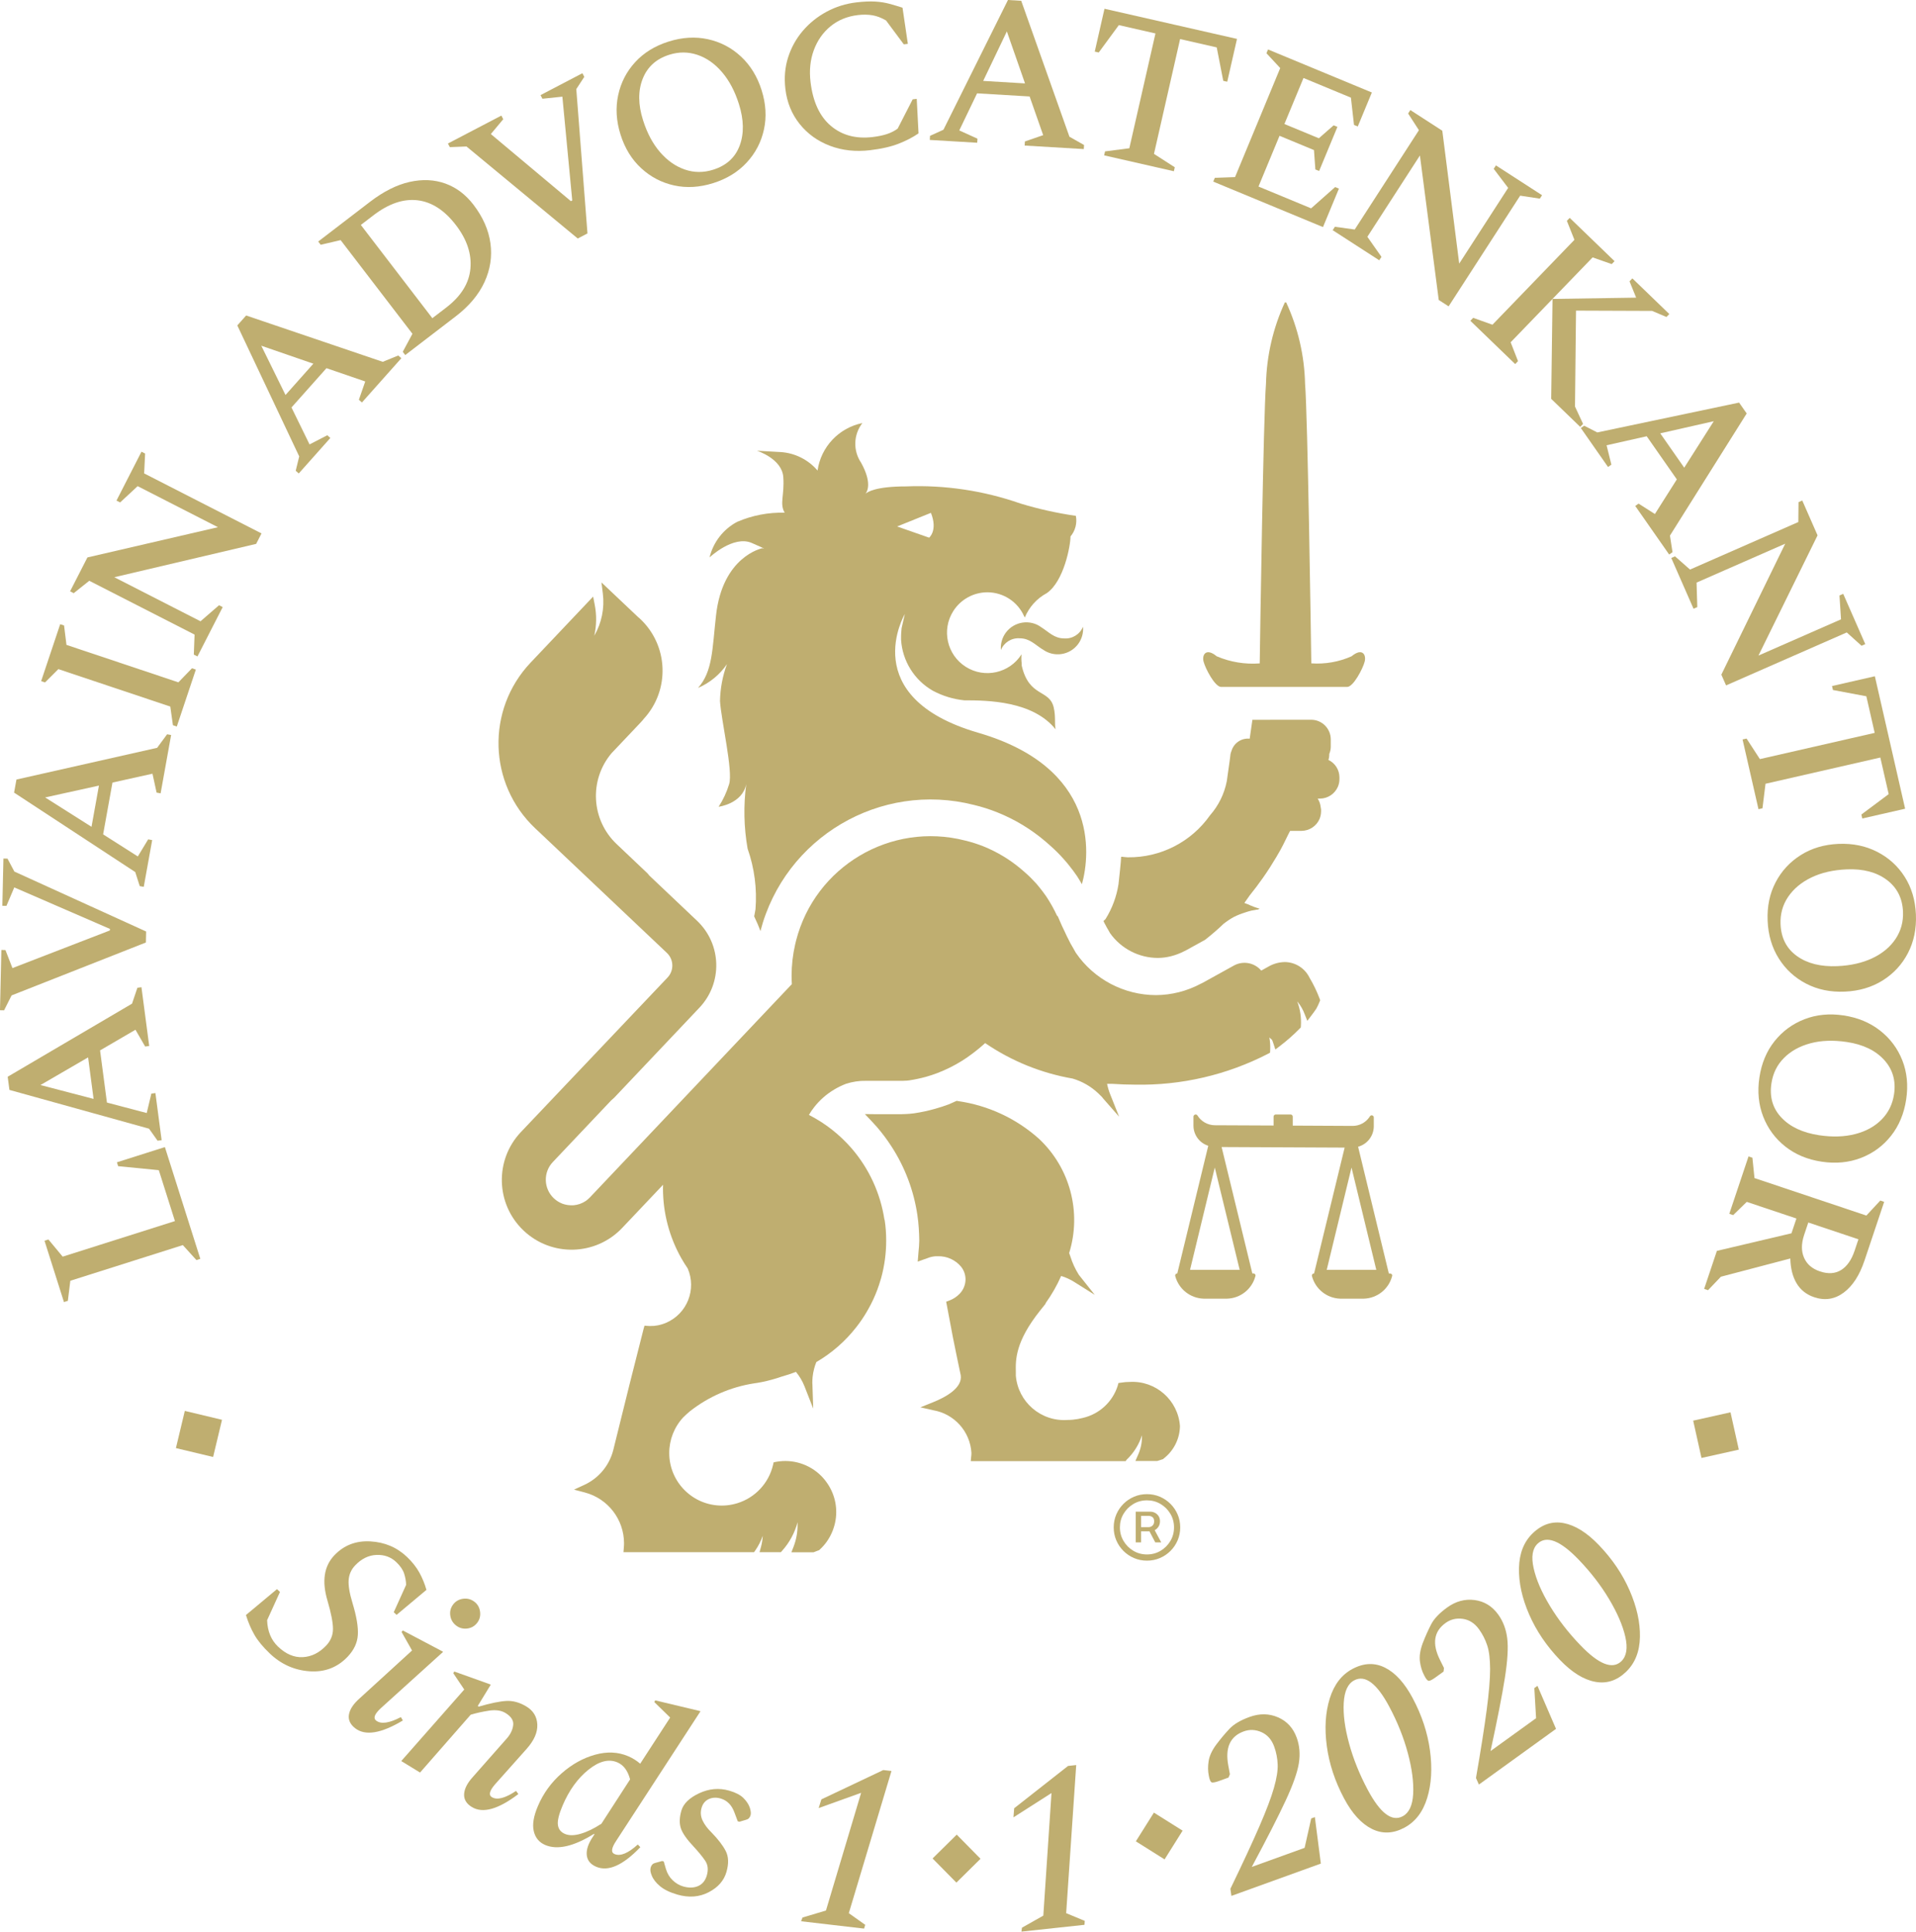 <svg xmlns="http://www.w3.org/2000/svg" id="Layer_1" data-name="Layer 1" viewBox="0 0 425.197 428.685"><defs><style>      .cls-1 {        fill: #bfae70;      }    </style></defs><g><g><path class="cls-1" d="M206.589,113.816c1.57,3.931-.4,5.509-.4,5.509l-7.096-2.485,7.496-3.025ZM169.13,121.678s-8.786,1.76-10.233,14.927c-.846,7.569-.741,12.42-3.992,16.069,2.6-1.113,4.828-2.947,6.422-5.286-.971,2.633-1.494,5.41-1.544,8.215.291,4.393,2.92,15.495,2.027,18.415-.536,1.778-1.322,3.47-2.336,5.026,0,0,5.256-.645,6.13-5.026-.632,4.764-.529,9.597.304,14.33,1.517,4.309,2.113,8.887,1.75,13.44-.074.524-.199,1.055-.291,1.585.51,1.074.991,2.158,1.386,3.264,5.402-20.787,26.589-33.301,47.401-27.995,1.752.419,3.47.966,5.141,1.636,3.908,1.559,7.534,3.751,10.733,6.485.3.251.584.503.854.744.574.508,1.13,1.014,1.659,1.544.531.531,1.085,1.096,1.595,1.69.251.28.51.574.761.885.085.09.176.216.27.337.7.858,1.315,1.69,1.876,2.521.364.554.709,1.167,1.055,1.75,1.95-6.986,3.494-25.904-23.025-33.619-27.144-7.904-16.275-26.339-16.275-26.339l-.711,3.119c0,.071-.053.499-.094,1.061-.03.405-.03.888-.03,1.474.28,4.738,2.936,9.014,7.059,11.365,2.161,1.154,4.527,1.879,6.965,2.128,5.269,0,15.234.146,20.277,6.441-.291-1.213.061-2.801-.428-4.876-.981-4.1-5.452-2.146-7.097-9.26-.014-.151-.014-.304,0-.456-.091-.684-.105-1.374-.041-2.059-2.65,4.183-8.189,5.425-12.372,2.775-4.183-2.651-5.425-8.19-2.775-12.372,1.645-2.596,4.505-4.168,7.578-4.168,3.535.008,6.735,2.102,8.155,5.34.04.091.115.156.145.247.951-2.314,2.676-4.225,4.88-5.407,3.796-2.626,5.256-10.525,5.256-12.573,1.067-1.266,1.504-2.946,1.19-4.572-4.167-.602-8.282-1.519-12.309-2.741-8.158-2.856-16.783-4.144-25.419-3.794-6.759,0-8.575,1.27-8.969,1.645.364-.439,1.554-2.366-.97-6.915-1.809-2.685-1.692-6.227.291-8.786-5.209,1.056-9.192,5.273-9.949,10.533-2.064-2.414-5.017-3.893-8.186-4.099l-5.256-.291s5.557,1.75,5.841,5.853c.284,4.103-.876,5.839.3,7.894-3.617-.094-7.211.598-10.534,2.027-3.077,1.635-5.309,4.508-6.13,7.896,0,0,5.256-4.976,9.355-3.208,4.099,1.768,2.334,1.16,2.334,1.16l-.023.016Z"></path><path class="cls-1" d="M250.701,306.692c-.64,0-1.278.053-1.909.16l-.595.083-.146.574c-1.13,3.605-4.09,6.337-7.773,7.175-.727.19-1.468.321-2.217.392-.375.031-.771.055-1.158.055-5.865.411-10.974-3.963-11.47-9.821v-.815c-.061-2.673-.146-6.695,5.37-13.619l1.293-1.619h-.085c1.368-1.902,2.535-3.94,3.482-6.082,1.036.315,2.025.771,2.94,1.351l4.515,2.837-3.315-4.171-.229-.293c-.797-1.265-1.423-2.629-1.866-4.056-.105-.293-.199-.544-.27-.753,2.817-9.058.196-18.929-6.743-25.398-5.026-4.483-11.266-7.381-17.935-8.329l-.267-.055-.257.105-.598.27c-.304.142-.619.28-.92.405-.991.362-1.981.7-3.007.98-1.547.439-3.122.779-4.713,1.014-.225.031-.49.061-.959.102l-.656.044-.394.016-.75.025h-5.981l-2.16-.025,1.48,1.558c.405.426.804.855,1.179,1.291,1.171,1.356,2.247,2.791,3.221,4.296,3.003,4.616,4.974,9.826,5.778,15.275.135.929.24,1.865.302,2.828.06.963.115,1.896.115,2.856-.014.83-.07,1.658-.169,2.48l-.06.76-.116,1.409,1.325-.483.407-.131.845-.315c.629-.206,1.289-.297,1.95-.27,1.95-.041,3.812.801,5.07,2.291.654.806,1.011,1.812,1.014,2.849-.01,1.179-.469,2.31-1.285,3.16-.64.677-1.427,1.198-2.302,1.521l-.712.274.145.739,1.352,7.162.831,4.089.91,4.35c.389,2.734-3.18,4.789-6.249,6.009l-2.704,1.085,2.835.645c4.687.797,8.205,4.718,8.49,9.463.001.274-.016.548-.055.821l-.094,1.014h34.359l.224-.302c1.573-1.497,2.745-3.366,3.41-5.433v.317c.003,1.415-.304,2.813-.899,4.096l-.557,1.285h4.869l.138-.045.487-.156.48-.156.169-.053.115-.115c2.246-1.726,3.583-4.384,3.629-7.216-.412-5.767-5.38-10.133-11.152-9.8"></path><path class="cls-1" d="M231.104,139.224c-2.494-1.861-6.024-1.326-7.885,1.168-.828,1.112-1.218,2.49-1.094,3.871.671-1.681,2.354-2.734,4.16-2.606,2.21,0,3.4,1.407,5.069,2.461v-.025c2.494,1.864,6.026,1.353,7.89-1.141.831-1.112,1.222-2.491,1.1-3.875-.675,1.684-2.362,2.738-4.171,2.606-2.206,0-3.399-1.398-5.069-2.46"></path><path class="cls-1" d="M270.985,152.448h27.989c1.352,0,3.495-4.079,3.88-5.64.386-1.561-.584-3.096-2.92-1.156-2.804,1.244-5.869,1.781-8.928,1.565-.096-6.53-.801-54.793-1.386-62.035-.141-6.249-1.569-12.401-4.194-18.074h-.291c-2.615,5.676-4.041,11.826-4.19,18.074-.574,7.246-1.295,55.555-1.389,62.044-3.262.25-6.535-.291-9.544-1.574-2.326-1.94-3.306-.389-2.921,1.156.386,1.544,2.525,5.64,3.894,5.64"></path><path class="cls-1" d="M245.341,205.304c.162.338.338.649.531.959.07.138.146.27.229.4l.226.415c2.444,3.455,6.408,5.511,10.639,5.516.963-.01,1.924-.132,2.858-.366,1.056-.265,2.077-.652,3.043-1.156.145-.074.284-.138.415-.209l4.154-2.295c1.385-1.091,2.751-2.251,4.096-3.546.72-.569,1.487-1.079,2.291-1.524.779-.387,1.588-.712,2.42-.97.486-.171.98-.318,1.48-.439.385-.085.783-.156,1.175-.209.19-.02.375-.03.555-.041-.096-.03-.186-.085-.291-.115.147-.003.293-.018.439-.044-.909-.243-1.791-.57-2.636-.981-.261-.115-.561-.169-.815-.304l1.176-1.669c1.014-1.261,2.007-2.565,2.954-3.921,1.101-1.561,2.092-3.135,3.041-4.73.064-.102.115-.231.186-.338,0-.03.044-.055.055-.085.824-1.352,1.574-2.91,2.325-4.455.124-.284.284-.52.415-.801h2.525c1.744-.01,3.315-1.049,4.009-2.65.216-.538.33-1.109.337-1.689v-.402c-.016-.191-.048-.381-.094-.568-.071-.659-.295-1.292-.656-1.849h.48c1.744-.003,3.318-1.044,4.004-2.646.226-.535.342-1.111.338-1.69v-.405c-.011-1.647-.963-3.142-2.45-3.849l.014-.018c.104-.31.164-.633.176-.959v-.338c.217-.513.332-1.061.338-1.618v-1.633c-.01-2.4-1.957-4.343-4.356-4.345h-4.631c-.03,0-5.586.016-8.404.016l-.602,4.185c-1.793-.18-3.468.921-4.014,2.639-.1.247-.18.501-.24.761,0,0-.251,2.186-.825,6.021-.546,2.811-1.828,5.423-3.717,7.574-4.167,5.927-10.986,9.417-18.229,9.331-.338,0-.696-.06-1.045-.091l-.209-.023h-.25c0,.677-.43,4.768-.585,6.084-.43,2.753-1.412,5.392-2.89,7.755-.139.15-.288.289-.446.42l.291.593c.055.105.109.203.169.302"></path><path class="cls-1" d="M119.351,184.368l28.645,27.11c1.547,1.468,1.614,3.912.149,5.462l-32.536,34.285c-5.879,6.204-5.616,15.999.587,21.878,6.204,5.879,15.999,5.617,21.878-.587l9.074-9.581c0,.291-.02.584-.02.858.005,5.403,1.403,10.713,4.055,15.42.439.782.92,1.544,1.43,2.292,2.011,4.643-.123,10.039-4.766,12.051-.602.261-1.231.456-1.875.581-.304.055-.595.094-.89.126h-.3c-.231,0-.4.019-.554.019-.147.004-.295-.003-.439-.019l-.761-.055-.209.739-3.109,12.285-3.631,14.651c-.879,3.381-3.228,6.19-6.4,7.654l-2.295,1.055,2.441.645c5.103,1.362,8.656,5.981,8.661,11.264,0,.338-.02.675-.05.986l-.075.991h28.979l.272-.385c.697-1.004,1.255-2.097,1.659-3.251-.046.842-.18,1.675-.4,2.49l-.314,1.146h4.732l.27-.302c1.633-1.815,2.812-3.991,3.441-6.35v.501c.018,1.69-.285,3.37-.892,4.947l-.48,1.231h4.874l.156-.05.49-.19.49-.186.165-.061.128-.128c1.13-1.033,2.03-2.291,2.647-3.691.162-.352.302-.715.419-1.085.991-2.955.703-6.19-.791-8.926-.172-.323-.363-.636-.574-.936-.401-.607-.862-1.173-1.375-1.689-2.607-2.621-6.333-3.796-9.972-3.146l-.595.115-.136.584c-.948,4.048-3.978,7.286-7.954,8.5-.733.222-1.483.377-2.244.456-.389.041-.779.061-1.169.061-6.437.007-11.661-5.208-11.668-11.645-.003-2.952,1.115-5.796,3.128-7.957.458-.446.95-.905,1.46-1.325,4.13-3.251,9.029-5.385,14.223-6.194.565-.074,1.18-.176,1.796-.304,1.506-.308,2.989-.719,4.44-1.229,1.044-.289,2.068-.626,3.075-1.015.797.956,1.434,2.033,1.89,3.191l1.94,4.954-.176-5.32-.02-.415c0-.43.02-.86.061-1.285.065-.619.177-1.232.337-1.835.128-.501.292-.992.491-1.469,3.415-1.991,6.421-4.613,8.853-7.729.838-1.061,1.603-2.18,2.288-3.345.338-.585.677-1.18.981-1.782.704-1.37,1.3-2.791,1.783-4.254.169-.49.315-.984.46-1.48.757-2.733,1.139-5.556,1.135-8.391,0-.785-.03-1.555-.083-2.315-.055-.761-.146-1.535-.261-2.285l-.04.004c-.885-5.86-3.408-11.35-7.276-15.84-2.656-3.064-5.876-5.588-9.486-7.434.349-.6.739-1.176,1.169-1.723.607-.779,1.287-1.498,2.027-2.15.734-.647,1.527-1.224,2.366-1.727.836-.508,1.716-.94,2.629-1.291,1.463-.48,2.996-.709,4.535-.675h8.111l.48-.023.442-.018.476-.053c1.277-.194,2.54-.461,3.786-.805.824-.229,1.618-.501,2.403-.791,1.933-.735,3.792-1.656,5.549-2.751.696-.439,1.375-.899,2.027-1.389,1.082-.791,2.12-1.64,3.109-2.545.055.03.105.074.156.105,5.796,3.929,12.362,6.58,19.263,7.773,2.116.625,4.055,1.741,5.661,3.254.27.25.54.521.815.801l.175.213.166.21,3.494,3.981-1.963-4.921c-.306-.765-.543-1.558-.709-2.366h1.21c1.645.112,3.38.176,5.025.176,10.246.199,20.381-2.156,29.489-6.853l.439-.24.03-.501c.055-.963-.007-1.929-.181-2.879l.598.531c.13.303.243.614.338.929l.398,1.21,1.014-.771c1.555-1.187,3.023-2.483,4.393-3.88l.24-.25.02-.338c.12-1.851-.158-3.708-.815-5.444.071.094.16.179.217.274.603.772,1.085,1.633,1.428,2.551l.595,1.504.974-1.284c.364-.471.699-.94,1.014-1.407.277-.498.521-1.014.73-1.544l.135-.337-.115-.338c-.613-1.621-1.366-3.184-2.251-4.674-1.018-2.097-3.134-3.44-5.464-3.471-1.288.02-2.549.368-3.663,1.015l-1.585.884c-1.499-1.779-4.049-2.247-6.084-1.115l-6.954,3.849-.46.217c-3.033,1.611-6.41,2.467-9.844,2.49-7.117-.01-13.772-3.519-17.801-9.384-.127-.19-.239-.389-.338-.595l-.154-.274v-.016l-.116-.19c-.415-.675-.791-1.375-1.124-2.094l-.201-.386c-.071-.165-.168-.338-.24-.51l-.314-.675c-.209-.407-.405-.815-.604-1.261l-.981-2.251-.044.135c-.701-1.525-1.519-2.993-2.446-4.393-.49-.72-1.014-1.389-1.524-2.027-.302-.362-.487-.592-.677-.815-.398-.439-.804-.865-1.229-1.295-.426-.428-.876-.831-1.352-1.25l-.709-.615c-2.531-2.156-5.393-3.887-8.475-5.127-1.321-.523-2.676-.952-4.056-1.284-16.499-4.217-33.293,5.739-37.51,22.238v.007c-.067.257-.131.513-.188.77-.529,2.295-.798,4.642-.801,6.996,0,.636.02,1.25.061,1.858l-44.799,47.313c-.135.143-.278.278-.43.405l-.186.156c-.094.064-.176.139-.27.213l-.19.115-.3.176-.21.115-.304.135-.226.096-.291.105-.25.06-.291.085-.25.03-.291.055-.258.018h-.563l-.261-.02-.25-.02-.291-.041-.25-.055-.272-.06-.229-.071-.291-.096-.229-.104-.272-.116-.25-.145-.226-.126-.273-.188-.187-.136c-.156-.111-.303-.236-.439-.371-2.28-2.161-2.379-5.762-.22-8.043l12.941-13.671.675-.6,18.925-19.993c5.175-5.472,4.938-14.102-.531-19.281l-10.564-10.01-.446-.529-6.84-6.486c-5.661-5.362-6.156-14.208-1.128-20.168l6.498-6.861c.165-.175.338-.364.48-.54l.145-.19c5.92-6.397,5.532-16.383-.865-22.305-.126-.12-.258-.233-.396-.338l-6.269-5.931-1.831-1.73.311,2.505c.396,3.231-.274,6.504-1.906,9.32.518-2.285.547-4.657.085-6.954l-.338-1.734-1.21,1.284-12.683,13.39c-9.859,10.426-9.406,26.871,1.014,36.738l.602.565Z"></path><path class="cls-1" d="M305.426,281.822h-11.001l5.501-22.71,5.5,22.71ZM275.111,281.822h-11.02l5.492-22.71,5.528,22.71ZM300.134,249.873l-13.248-.067v-2.002c-.007-.261-.22-.468-.48-.469h-3.295c-.259.005-.469.21-.479.469v1.981l-13.042-.059c-1.576-.014-3.033-.838-3.86-2.179-.111-.171-.318-.248-.513-.192-.207.057-.355.241-.366.456v2.027c.014,2.038,1.341,3.834,3.285,4.444l-6.871,28.331c-.258-.004-.469.202-.473.458-.001.053.007.106.023.157.77,2.862,3.318,4.886,6.28,4.985h5.211c2.97-.082,5.531-2.112,6.287-4.985.053-.139.03-.297-.061-.416-.087-.126-.232-.201-.385-.199h-.231l-6.816-28.05,27.3.126-6.78,27.924h-.02c-.261.001-.472.214-.471.475,0,.048.007.096.022.141.76,2.868,3.314,4.895,6.279,4.985h5.215c2.97-.082,5.53-2.112,6.286-4.985.053-.139.034-.295-.05-.416l-.03.007c-.094-.128-.243-.202-.402-.199h-.243l-6.82-28.124c2.023-.555,3.441-2.374,3.482-4.471v-2.029c.005-.255-.198-.467-.453-.472h-.004c-.161-.004-.314.076-.401.213l-.126.199c-.846,1.217-2.236,1.94-3.718,1.936h-.03Z"></path></g><g><path class="cls-1" d="M44.455,279.375l-.865.274-3.017-3.324-24.966,7.913-.549,4.455-.865.274-4.317-13.615.865-.274,3.17,3.811,24.912-7.896-3.579-11.296-9.024-.886-.274-.862,10.646-3.377,7.862,24.804Z"></path><path class="cls-1" d="M35.868,253.038l-.899.119-1.895-2.666-30.982-8.607-.386-2.922,27.594-16.22,1.192-3.528.899-.119,1.721,13.039-.899.119-2.149-3.721-7.858,4.583,1.527,11.576,8.827,2.325,1.031-4.312.9-.117,1.378,10.451ZM20.767,243.881l-1.216-9.216-10.569,6.139,11.786,3.077Z"></path><path class="cls-1" d="M32.376,209.168l-29.807,11.745-1.664,3.307-.906-.02.302-13.374.908.02,1.553,4.003,21.622-8.356.009-.341-21.226-9.21-1.737,4.099-.908-.02.237-10.483.906.02,1.522,2.867,29.243,13.304-.055,2.439Z"></path><path class="cls-1" d="M31.903,196.817l-.893-.16-.994-3.118-26.889-17.633.523-2.902,31.223-7.042,2.211-3.001.892.16-2.332,12.942-.893-.16-.913-4.196-8.881,1.97-2.072,11.494,7.699,4.901,2.296-3.791.893.16-1.871,10.375ZM20.308,183.496l1.649-9.149-11.937,2.628,10.288,6.521Z"></path><path class="cls-1" d="M39.237,161.235l-.86-.288-.587-4.14-24.837-8.31-2.962,2.954-.86-.288,4.226-12.634.86.288.533,4.303,24.837,8.31,3.016-3.118.86.288-4.226,12.634Z"></path><path class="cls-1" d="M43.82,145.685l-.807-.414.166-4.435-23.369-11.946-3.448,2.756-.807-.414,3.845-7.52,28.962-6.71-17.817-9.111-3.885,3.616-.809-.414,5.549-10.85.807.414-.217,4.408,26.045,13.315-1.187,2.322-31.478,7.401,19.13,9.778,4.113-3.563.809.414-5.6,10.952Z"></path><path class="cls-1" d="M66.3,105.075l-.677-.603.779-3.179-13.738-29.072,1.959-2.203,30.311,10.282,3.453-1.404.677.603-8.744,9.822-.677-.603,1.41-4.056-8.604-2.952-7.763,8.721,4.009,8.199,3.938-2.034.677.603-7.01,7.876ZM63.36,87.66l6.18-6.946-11.554-3.986,5.374,10.932Z"></path><path class="cls-1" d="M89.933,78.797l-.552-.72,2.146-4-15.935-20.786-4.423,1.034-.551-.72,11.471-8.796c3.029-2.322,5.967-3.799,8.814-4.435,2.847-.635,5.486-.516,7.918.358,2.431.874,4.51,2.436,6.235,4.685,2.115,2.759,3.375,5.615,3.78,8.566.406,2.952-.034,5.824-1.32,8.619-1.285,2.794-3.413,5.332-6.382,7.608l-11.202,8.587ZM82.868,47.784l-2.788,2.139,15.866,20.693,3.103-2.378c3.269-2.509,5.052-5.384,5.345-8.636.296-3.249-.776-6.462-3.214-9.641-2.529-3.301-5.367-5.137-8.511-5.513-3.145-.373-6.411.737-9.802,3.336Z"></path><path class="cls-1" d="M128.211,52.932l-24.686-20.422-3.699.143-.421-.804,11.857-6.197.42.804-2.755,3.295,17.764,14.892.302-.157-2.191-23.032-4.429.46-.421-.804,9.295-4.86.42.804-1.776,2.718,2.48,32.033-2.159,1.128Z"></path><path class="cls-1" d="M158.284,40.634c-3.027.956-5.926,1.128-8.694.516-2.771-.612-5.202-1.885-7.299-3.82-2.096-1.932-3.623-4.414-4.579-7.441s-1.133-5.944-.533-8.75c.6-2.803,1.857-5.253,3.775-7.342,1.916-2.092,4.388-3.616,7.415-4.572,3.027-.956,5.934-1.13,8.721-.524s5.233,1.885,7.335,3.837c2.102,1.952,3.63,4.443,4.588,7.471.956,3.027,1.13,5.935.523,8.721-.606,2.788-1.876,5.23-3.81,7.325-1.935,2.098-4.414,3.625-7.441,4.58ZM158.295,37.656c2.919-.921,4.872-2.707,5.858-5.355s.928-5.722-.175-9.219c-.899-2.847-2.15-5.207-3.751-7.077-1.601-1.873-3.422-3.15-5.46-3.834-2.04-.685-4.123-.691-6.248-.02-2.885.912-4.848,2.689-5.894,5.338s-1.023,5.705.07,9.163c.909,2.885,2.174,5.259,3.794,7.124,1.62,1.868,3.453,3.153,5.497,3.852,2.044.705,4.149.714,6.311.029Z"></path><path class="cls-1" d="M193.15,33.329c-3.265.39-6.263.061-8.994-.982-2.732-1.046-4.969-2.663-6.714-4.854-1.745-2.188-2.794-4.767-3.147-7.73-.3-2.514-.095-4.869.613-7.066.709-2.197,1.798-4.155,3.269-5.871,1.47-1.716,3.224-3.123,5.262-4.225,2.038-1.098,4.239-1.789,6.604-2.069,1.614-.192,3.005-.253,4.175-.184,1.168.07,2.235.239,3.199.504s1.922.551,2.871.857l1.183,8.021-.9.108-3.942-5.297c-1.023-.6-2.029-.985-3.02-1.154-.991-.166-2.067-.181-3.231-.041-2.363.28-4.386,1.113-6.068,2.491-1.683,1.381-2.918,3.144-3.708,5.294-.793,2.15-1.034,4.502-.73,7.051.523,4.391,2.022,7.64,4.499,9.74,2.478,2.104,5.574,2.934,9.289,2.491,1.163-.14,2.185-.347,3.065-.624.881-.274,1.707-.688,2.48-1.235l3.335-6.506.902-.108.398,7.66c-1.266.874-2.745,1.64-4.436,2.299-1.691.658-3.775,1.133-6.253,1.428Z"></path><path class="cls-1" d="M206.337,31.054l.054-.906,2.978-1.355L223.686,0l2.943.175,10.699,30.165,3.243,1.839-.055.906-13.126-.781.052-.906,4.059-1.404-3.01-8.584-11.657-.693-3.954,8.228,4.038,1.83-.055.906-10.526-.626ZM218.188,17.957l9.283.554-4.03-11.541-5.253,10.987Z"></path><path class="cls-1" d="M245.029,34.48l.201-.883,5.39-.693,5.798-25.48-8.126-1.85-4.464,6.078-.883-.201,2.162-9.507,29.406,6.69-2.165,9.507-.883-.201-1.451-7.421-8.125-1.85-5.798,25.483,4.615,2.969-.201.883-15.477-3.523Z"></path><path class="cls-1" d="M269.243,40.307l.35-.839,4.487-.166,10.026-24.195-3.056-3.29.35-.839,23.041,9.551-3.126,7.541-.836-.347-.685-6.052-10.524-4.362-4.234,10.212,7.645,3.167,3.278-2.876.839.347-4.059,9.793-.836-.347-.306-4.298-7.645-3.17-4.668,11.261,11.678,4.84,5.335-4.726.836.35-3.537,8.534-24.352-10.09Z"></path><path class="cls-1" d="M295.748,51.085l.492-.76,4.397.615,14.248-22.045-2.395-3.706.492-.763,7.092,4.586,3.753,29.492,10.862-16.806-3.205-4.231.492-.76,10.236,6.617-.492.76-4.365-.661-15.879,24.565-2.191-1.416-4.178-32.065-11.663,18.044,3.129,4.452-.492.76-10.332-6.678Z"></path><path class="cls-1" d="M326.298,71.192l.629-.653,4.277,1.527,18.19-18.84-1.675-4.219.629-.653,9.95,9.606-.629.653-4.236-1.489-18.193,18.84,1.637,4.181-.629.653-9.95-9.606ZM344.24,88.517l.294-22.176,18.557-.283-1.468-3.625.632-.653,8.196,7.916-.629.653-3.19-1.349-16.882-.064-.227,21.29,1.792,3.858-.632.653-6.442-6.221Z"></path><path class="cls-1" d="M350.816,94.994l.743-.519,2.911,1.495,31.467-6.623,1.687,2.415-17.03,27.103.568,3.683-.743.519-7.529-10.783.743-.519,3.619,2.313,4.869-7.686-6.687-9.574-8.904,2.002,1.066,4.301-.743.519-6.037-8.645ZM368.441,96.171l5.32,7.622,6.556-10.314-11.876,2.692Z"></path><path class="cls-1" d="M370.888,123.833l.83-.364,3.33,2.934,24.035-10.547.044-4.414.83-.364,3.394,7.733-13.117,26.68,18.324-8.042-.344-5.297.83-.364,4.898,11.162-.83.364-3.278-2.957-26.785,11.754-1.049-2.386,14.175-29.064-19.673,8.633.16,5.44-.833.364-4.942-11.264Z"></path><path class="cls-1" d="M386.709,164.111l.886-.201,2.957,4.557,25.477-5.819-1.853-8.123-7.412-1.39-.201-.883,9.504-2.171,6.716,29.399-9.507,2.171-.201-.883,6.06-4.525-1.856-8.123-25.477,5.819-.676,5.446-.883.201-3.534-15.474Z"></path><path class="cls-1" d="M392.271,204.351c-.137-3.17.452-6.011,1.763-8.525,1.311-2.517,3.173-4.534,5.585-6.055,2.412-1.524,5.204-2.351,8.377-2.488,3.17-.134,6.034.452,8.587,1.763,2.552,1.308,4.589,3.158,6.11,5.553,1.521,2.392,2.348,5.178,2.485,8.348.134,3.17-.452,6.025-1.763,8.56-1.311,2.529-3.182,4.557-5.612,6.084-2.433,1.521-5.233,2.348-8.406,2.482-3.17.14-6.025-.449-8.557-1.76-2.535-1.311-4.563-3.17-6.084-5.583-1.521-2.412-2.351-5.204-2.485-8.38ZM395.141,205.138c.131,3.059,1.346,5.408,3.651,7.051,2.302,1.643,5.282,2.383,8.945,2.226,2.984-.128,5.588-.723,7.811-1.777,2.223-1.061,3.931-2.488,5.122-4.277,1.189-1.795,1.739-3.799,1.643-6.031-.131-3.019-1.337-5.379-3.622-7.077-2.287-1.699-5.242-2.471-8.866-2.316-3.021.131-5.644.734-7.867,1.812s-3.939,2.514-5.148,4.306c-1.209,1.789-1.766,3.817-1.67,6.084Z"></path><path class="cls-1" d="M390.445,239.117c.472-3.138,1.588-5.819,3.354-8.036,1.769-2.22,3.98-3.846,6.637-4.88,2.657-1.034,5.556-1.317,8.697-.845,3.138.469,5.836,1.591,8.094,3.362,2.255,1.771,3.901,3.977,4.939,6.617,1.037,2.64,1.32,5.53.851,8.668-.472,3.141-1.591,5.827-3.359,8.065-1.769,2.238-3.992,3.875-6.669,4.907-2.678,1.031-5.585,1.311-8.723.839-3.141-.469-5.83-1.591-8.068-3.359s-3.872-3.983-4.907-6.64c-1.034-2.657-1.317-5.556-.845-8.697ZM393.113,240.437c-.455,3.027.291,5.565,2.238,7.613,1.949,2.051,4.735,3.348,8.359,3.893,2.952.443,5.623.355,8.007-.262,2.386-.615,4.333-1.69,5.845-3.222,1.509-1.53,2.43-3.4,2.759-5.603.449-2.992-.286-5.539-2.206-7.64-1.92-2.104-4.676-3.424-8.263-3.963-2.989-.449-5.679-.355-8.068.28-2.386.635-4.347,1.716-5.874,3.246-1.53,1.53-2.462,3.415-2.797,5.658Z"></path><path class="cls-1" d="M388.032,256.646l.86.288.46,4.516,24.833,8.318,3.088-3.33.86.288-4.356,13.009c-1.104,3.295-2.649,5.679-4.636,7.144-1.984,1.468-4.161,1.806-6.527,1.014-1.719-.577-3.021-1.6-3.904-3.071-.88-1.471-1.349-3.313-1.407-5.524l-15.404,4.047-2.855,2.989-.86-.288,2.826-8.438,16.552-3.901,1.098-3.281-11.019-3.689-3.016,2.934-.86-.288,4.266-12.738ZM411.574,277.563l.848-2.526-11.127-3.727-.918,2.742c-.65,1.935-.658,3.625-.026,5.073.632,1.448,1.806,2.459,3.528,3.036,1.827.612,3.394.51,4.706-.309,1.308-.816,2.308-2.246,2.989-4.289Z"></path></g><g><path class="cls-1" d="M59.874,366.959c-1.53-1.46-2.672-2.844-3.421-4.155-.755-1.311-1.378-2.771-1.871-4.382l6.888-5.746.661.629-2.852,6.261c.084,2.453.889,4.408,2.418,5.865,1.737,1.658,3.563,2.439,5.489,2.34,1.92-.096,3.648-.947,5.18-2.552,1.014-1.063,1.524-2.296,1.527-3.703.003-1.404-.408-3.517-1.232-6.331-1.267-4.277-.752-7.619,1.547-10.029,2.124-2.226,4.784-3.255,7.98-3.077,3.193.178,5.906,1.329,8.135,3.456,1.165,1.11,2.077,2.267,2.742,3.467.661,1.2,1.183,2.48,1.57,3.837l-6.629,5.55-.624-.591,2.742-6.066c-.017-.81-.163-1.646-.437-2.5s-.851-1.702-1.734-2.541c-1.189-1.139-2.657-1.672-4.405-1.605-1.745.067-3.322.839-4.729,2.316-.865.906-1.346,1.981-1.445,3.222-.096,1.247.186,2.949.845,5.111.906,2.992,1.305,5.364,1.192,7.112-.108,1.751-.868,3.365-2.276,4.842-2.276,2.383-5.093,3.456-8.452,3.217-3.362-.236-6.299-1.553-8.811-3.948Z"></path><path class="cls-1" d="M78.83,383.558c-1.133-.877-1.594-1.903-1.387-3.077.207-1.177,1.011-2.375,2.41-3.601l11.588-10.588-2.322-4.105.262-.341,8.825,4.656.125.096-13.793,12.479c-1.416,1.305-1.769,2.232-1.063,2.777,1.078.833,2.905.574,5.489-.778l.44.749c-4.81,2.887-8.336,3.461-10.574,1.734ZM101.224,360.756c-.737-.571-1.171-1.314-1.299-2.229-.131-.915.09-1.739.658-2.474.548-.708,1.288-1.125,2.217-1.244.929-.117,1.76.111,2.497.679.708.548,1.122,1.285,1.241,2.214s-.096,1.751-.644,2.456c-.571.737-1.314,1.157-2.232,1.262s-1.731-.119-2.439-.664Z"></path><path class="cls-1" d="M89.045,390.831l13.983-15.874-2.439-3.63.224-.367,7.954,2.847.137.084-2.885,4.717.227.143c2.654-.772,4.714-1.192,6.183-1.262,1.468-.064,2.934.35,4.403,1.244,1.527.932,2.328,2.264,2.407,3.989.079,1.728-.699,3.517-2.337,5.37l-7.007,7.864c-1.265,1.454-1.515,2.41-.752,2.879,1.163.708,2.952.251,5.373-1.375l.519.696c-4.467,3.394-7.908,4.356-10.32,2.879-1.224-.746-1.795-1.716-1.716-2.905.076-1.189.743-2.474,2.002-3.843l7.575-8.589c.769-.912,1.209-1.873,1.317-2.876.111-1.002-.463-1.888-1.713-2.654-.95-.577-2.176-.752-3.683-.516-1.503.233-2.852.533-4.041.897l-11.238,12.832-4.172-2.549Z"></path><path class="cls-1" d="M120.994,409.458c-1.349-.577-2.197-1.6-2.541-3.071-.347-1.471-.041-3.324.918-5.568,1.206-2.829,2.963-5.25,5.265-7.267,2.299-2.019,4.775-3.394,7.427-4.129,2.651-.737,5.096-.626,7.334.329.988.42,1.879.976,2.675,1.667l6.652-10.241-3.505-3.424.172-.393,9.909,2.363.149.064-18.7,28.746c-1.075,1.605-1.2,2.584-.376,2.934,1.285.551,3.007-.157,5.166-2.115l.565.591c-3.863,4.035-7.13,5.483-9.796,4.344-1.285-.548-1.984-1.422-2.095-2.619-.114-1.195.355-2.564,1.401-4.099l.329-.504-.146-.061c-4.502,2.788-8.103,3.607-10.804,2.453ZM124.869,400.658c-.827,1.943-1.183,3.386-1.063,4.336.122.947.644,1.617,1.565,2.01.924.393,2.098.379,3.523-.044,1.428-.42,2.952-1.163,4.572-2.223l6.363-9.839c-.504-1.926-1.445-3.185-2.826-3.776-1.911-.813-4.053-.268-6.422,1.64-2.372,1.903-4.274,4.539-5.711,7.896Z"></path><path class="cls-1" d="M150.325,420.468c-1.652-.478-2.937-1.098-3.852-1.865-.918-.766-1.535-1.568-1.853-2.404-.288-.679-.361-1.259-.224-1.739.16-.551.478-.889.962-1.008l1.579-.44.361.102.475,1.646c.303,1.02.807,1.862,1.509,2.529s1.483,1.125,2.343,1.372c1.241.355,2.337.329,3.295-.084.956-.417,1.603-1.209,1.94-2.378.364-1.273.239-2.363-.376-3.266s-1.463-1.938-2.544-3.106c-1.541-1.635-2.491-2.995-2.847-4.088-.358-1.09-.321-2.392.117-3.907.446-1.547,1.766-2.835,3.96-3.863,2.197-1.026,4.411-1.215,6.649-.574,1.41.405,2.465.95,3.161,1.635.696.688,1.174,1.419,1.434,2.2.213.696.262,1.232.154,1.611-.16.551-.478.889-.962,1.008l-1.527.455-.361-.105-.728-1.938c-.603-1.664-1.626-2.704-3.071-3.121-.964-.277-1.844-.23-2.637.134-.795.37-1.326,1.02-1.594,1.949-.277.962-.201,1.894.227,2.803.431.906,1.081,1.78,1.955,2.628,1.468,1.503,2.526,2.876,3.173,4.126.647,1.247.705,2.8.169,4.659-.554,1.929-1.871,3.429-3.951,4.507-2.08,1.078-4.394,1.25-6.937.522Z"></path><path class="cls-1" d="M177.775,426.386l.312-.827,5.21-1.556,7.806-26.124-9.426,3.386.606-1.932,13.735-6.506,1.815.21-9.466,31.555,3.645,2.587-.259.836-13.977-1.629Z"></path><path class="cls-1" d="M212.243,417.808l-5.288-5.358,5.358-5.288,5.285,5.358-5.355,5.288Z"></path><path class="cls-1" d="M226.674,428.685l.119-.874,4.738-2.675,1.815-27.205-8.438,5.393.157-2.016,11.952-9.391,1.815-.198-2.229,32.869,4.129,1.716-.067.871-13.991,1.509Z"></path><path class="cls-1" d="M258.442,412.654l-6.375-4.006,4.006-6.372,6.372,4.003-4.003,6.375Z"></path><path class="cls-1" d="M273.272,420.76l-.227-1.573c2.745-5.676,4.892-10.294,6.439-13.863,1.55-3.566,2.622-6.41,3.225-8.531.609-2.124.883-3.858.83-5.21-.05-1.355-.303-2.669-.769-3.951-.559-1.547-1.495-2.616-2.812-3.208-1.32-.591-2.634-.647-3.948-.175-3.027,1.096-4.169,3.622-3.426,7.581l.353,1.923-.303.74-2.121.766c-.641.233-1.133.344-1.477.335-.347-.009-.606-.516-.778-1.518-.207-.994-.221-2.063-.044-3.211.172-1.148.731-2.369,1.675-3.66,1.029-1.361,2.025-2.549,2.992-3.566.967-1.014,2.442-1.882,4.426-2.599,2.223-.804,4.327-.772,6.314.087,1.987.865,3.368,2.372,4.146,4.528.635,1.751.793,3.636.475,5.652-.321,2.019-1.299,4.793-2.937,8.313-1.64,3.526-4.143,8.426-7.508,14.705l11.719-4.231,1.468-6.527.81-.294,1.326,10.314-19.848,7.17Z"></path><path class="cls-1" d="M311.648,405.626c-2.494,1.326-4.904,1.413-7.223.253-2.319-1.16-4.37-3.412-6.154-6.763-2.019-3.794-3.295-7.657-3.826-11.59-.53-3.936-.318-7.456.647-10.568.962-3.106,2.646-5.294,5.046-6.573,2.526-1.346,4.944-1.436,7.249-.268,2.305,1.165,4.347,3.424,6.127,6.774,2.022,3.794,3.292,7.657,3.826,11.59.533,3.936.326,7.453-.621,10.55-.947,3.1-2.637,5.297-5.073,6.594ZM311.275,403.088c1.422-.755,2.2-2.418,2.337-4.985.131-2.564-.259-5.571-1.18-9.015-.918-3.444-2.287-6.876-4.105-10.288-2.774-5.215-5.376-7.173-7.811-5.877-1.393.737-2.162,2.395-2.313,4.968-.152,2.576.242,5.583,1.18,9.018.935,3.435,2.311,6.859,4.126,10.271,2.777,5.218,5.364,7.185,7.768,5.909Z"></path><path class="cls-1" d="M328.195,396.046l-.647-1.451c1.075-6.212,1.871-11.247,2.375-15.101.51-3.852.76-6.879.758-9.088-.006-2.206-.216-3.954-.638-5.236-.42-1.288-1.029-2.482-1.824-3.587-.964-1.332-2.162-2.107-3.59-2.311-1.431-.201-2.71.102-3.84.921-2.614,1.885-3.019,4.63-1.212,8.228l.871,1.757-.093.793-1.83,1.323c-.548.396-.994.641-1.326.725-.335.087-.723-.326-1.165-1.244-.469-.897-.781-1.923-.929-3.074-.146-1.151.055-2.48.603-3.98.618-1.594,1.253-3.01,1.9-4.254.65-1.238,1.83-2.48,3.543-3.718,1.914-1.381,3.945-1.932,6.092-1.652,2.147.283,3.893,1.355,5.236,3.211,1.087,1.512,1.757,3.281,2.005,5.306.251,2.028.073,4.962-.533,8.799-.603,3.837-1.664,9.239-3.17,16.2l10.102-7.293-.385-6.678.693-.504,4.117,9.548-17.112,12.36Z"></path><path class="cls-1" d="M360.859,371.024c-2.04,1.958-4.333,2.698-6.879,2.214-2.549-.475-5.137-2.083-7.768-4.816-2.981-3.1-5.265-6.465-6.853-10.105-1.588-3.639-2.34-7.089-2.267-10.341.079-3.249,1.096-5.821,3.056-7.707,2.066-1.984,4.365-2.733,6.902-2.241,2.535.495,5.116,2.107,7.747,4.842,2.978,3.097,5.262,6.465,6.847,10.105,1.588,3.642,2.354,7.08,2.287,10.32-.061,3.24-1.087,5.816-3.074,7.727ZM359.805,368.684c1.16-1.116,1.454-2.928.883-5.434-.571-2.503-1.769-5.285-3.595-8.348s-4.082-5.988-6.76-8.773c-4.097-4.26-7.138-5.431-9.126-3.523-1.136,1.093-1.425,2.896-.865,5.414.559,2.52,1.757,5.306,3.598,8.353,1.839,3.048,4.099,5.967,6.78,8.753,4.094,4.26,7.121,5.446,9.085,3.558Z"></path></g><rect class="cls-1" x="39.91" y="313.991" width="8.487" height="8.487" transform="translate(363.933 349.28) rotate(103.444)"></rect><rect class="cls-1" x="376.57" y="314.258" width="8.487" height="8.487" transform="translate(608.879 -122.462) rotate(77.44)"></rect></g><g><path class="cls-1" d="M256.262,339.584c.335-.178.612-.435.83-.77.218-.335.328-.734.328-1.195s-.106-.85-.318-1.167c-.212-.316-.48-.556-.803-.719-.323-.163-.657-.244-1.001-.244h-3.265v6.807h1.19v-2.444h1.87l1.276,2.444h1.328l-1.451-2.704c.005-.003.011-.005.016-.007ZM255.755,338.583c-.249.225-.53.337-.844.337h-1.688v-2.499h1.716c.295,0,.567.092.816.276.249.185.374.492.374.922,0,.419-.125.74-.374.964Z"></path><path class="cls-1" d="M259.753,333.755c-.677-.676-1.461-1.205-2.352-1.586-.892-.382-1.848-.572-2.869-.572s-1.977.19-2.869.572c-.892.381-1.676.91-2.352,1.586-.677.677-1.205,1.461-1.586,2.352-.381.892-.572,1.848-.572,2.869s.191,1.977.572,2.869c.381.891.91,1.676,1.586,2.352.677.676,1.461,1.205,2.352,1.586.892.382,1.848.572,2.869.572s1.977-.19,2.869-.572c.892-.381,1.676-.91,2.352-1.586.677-.676,1.205-1.461,1.587-2.352.381-.892.572-1.848.572-2.869s-.191-1.977-.572-2.869c-.382-.891-.91-1.675-1.587-2.352ZM259.726,341.996c-.541.907-1.265,1.631-2.172,2.172-.907.541-1.914.812-3.021.812s-2.114-.27-3.021-.812c-.907-.541-1.631-1.265-2.172-2.172-.541-.907-.812-1.914-.812-3.021s.27-2.114.812-3.021c.541-.907,1.265-1.631,2.172-2.172.907-.541,1.914-.812,3.021-.812s2.114.27,3.021.812c.907.541,1.631,1.265,2.172,2.172.541.908.812,1.914.812,3.021s-.271,2.114-.812,3.021Z"></path></g></svg>